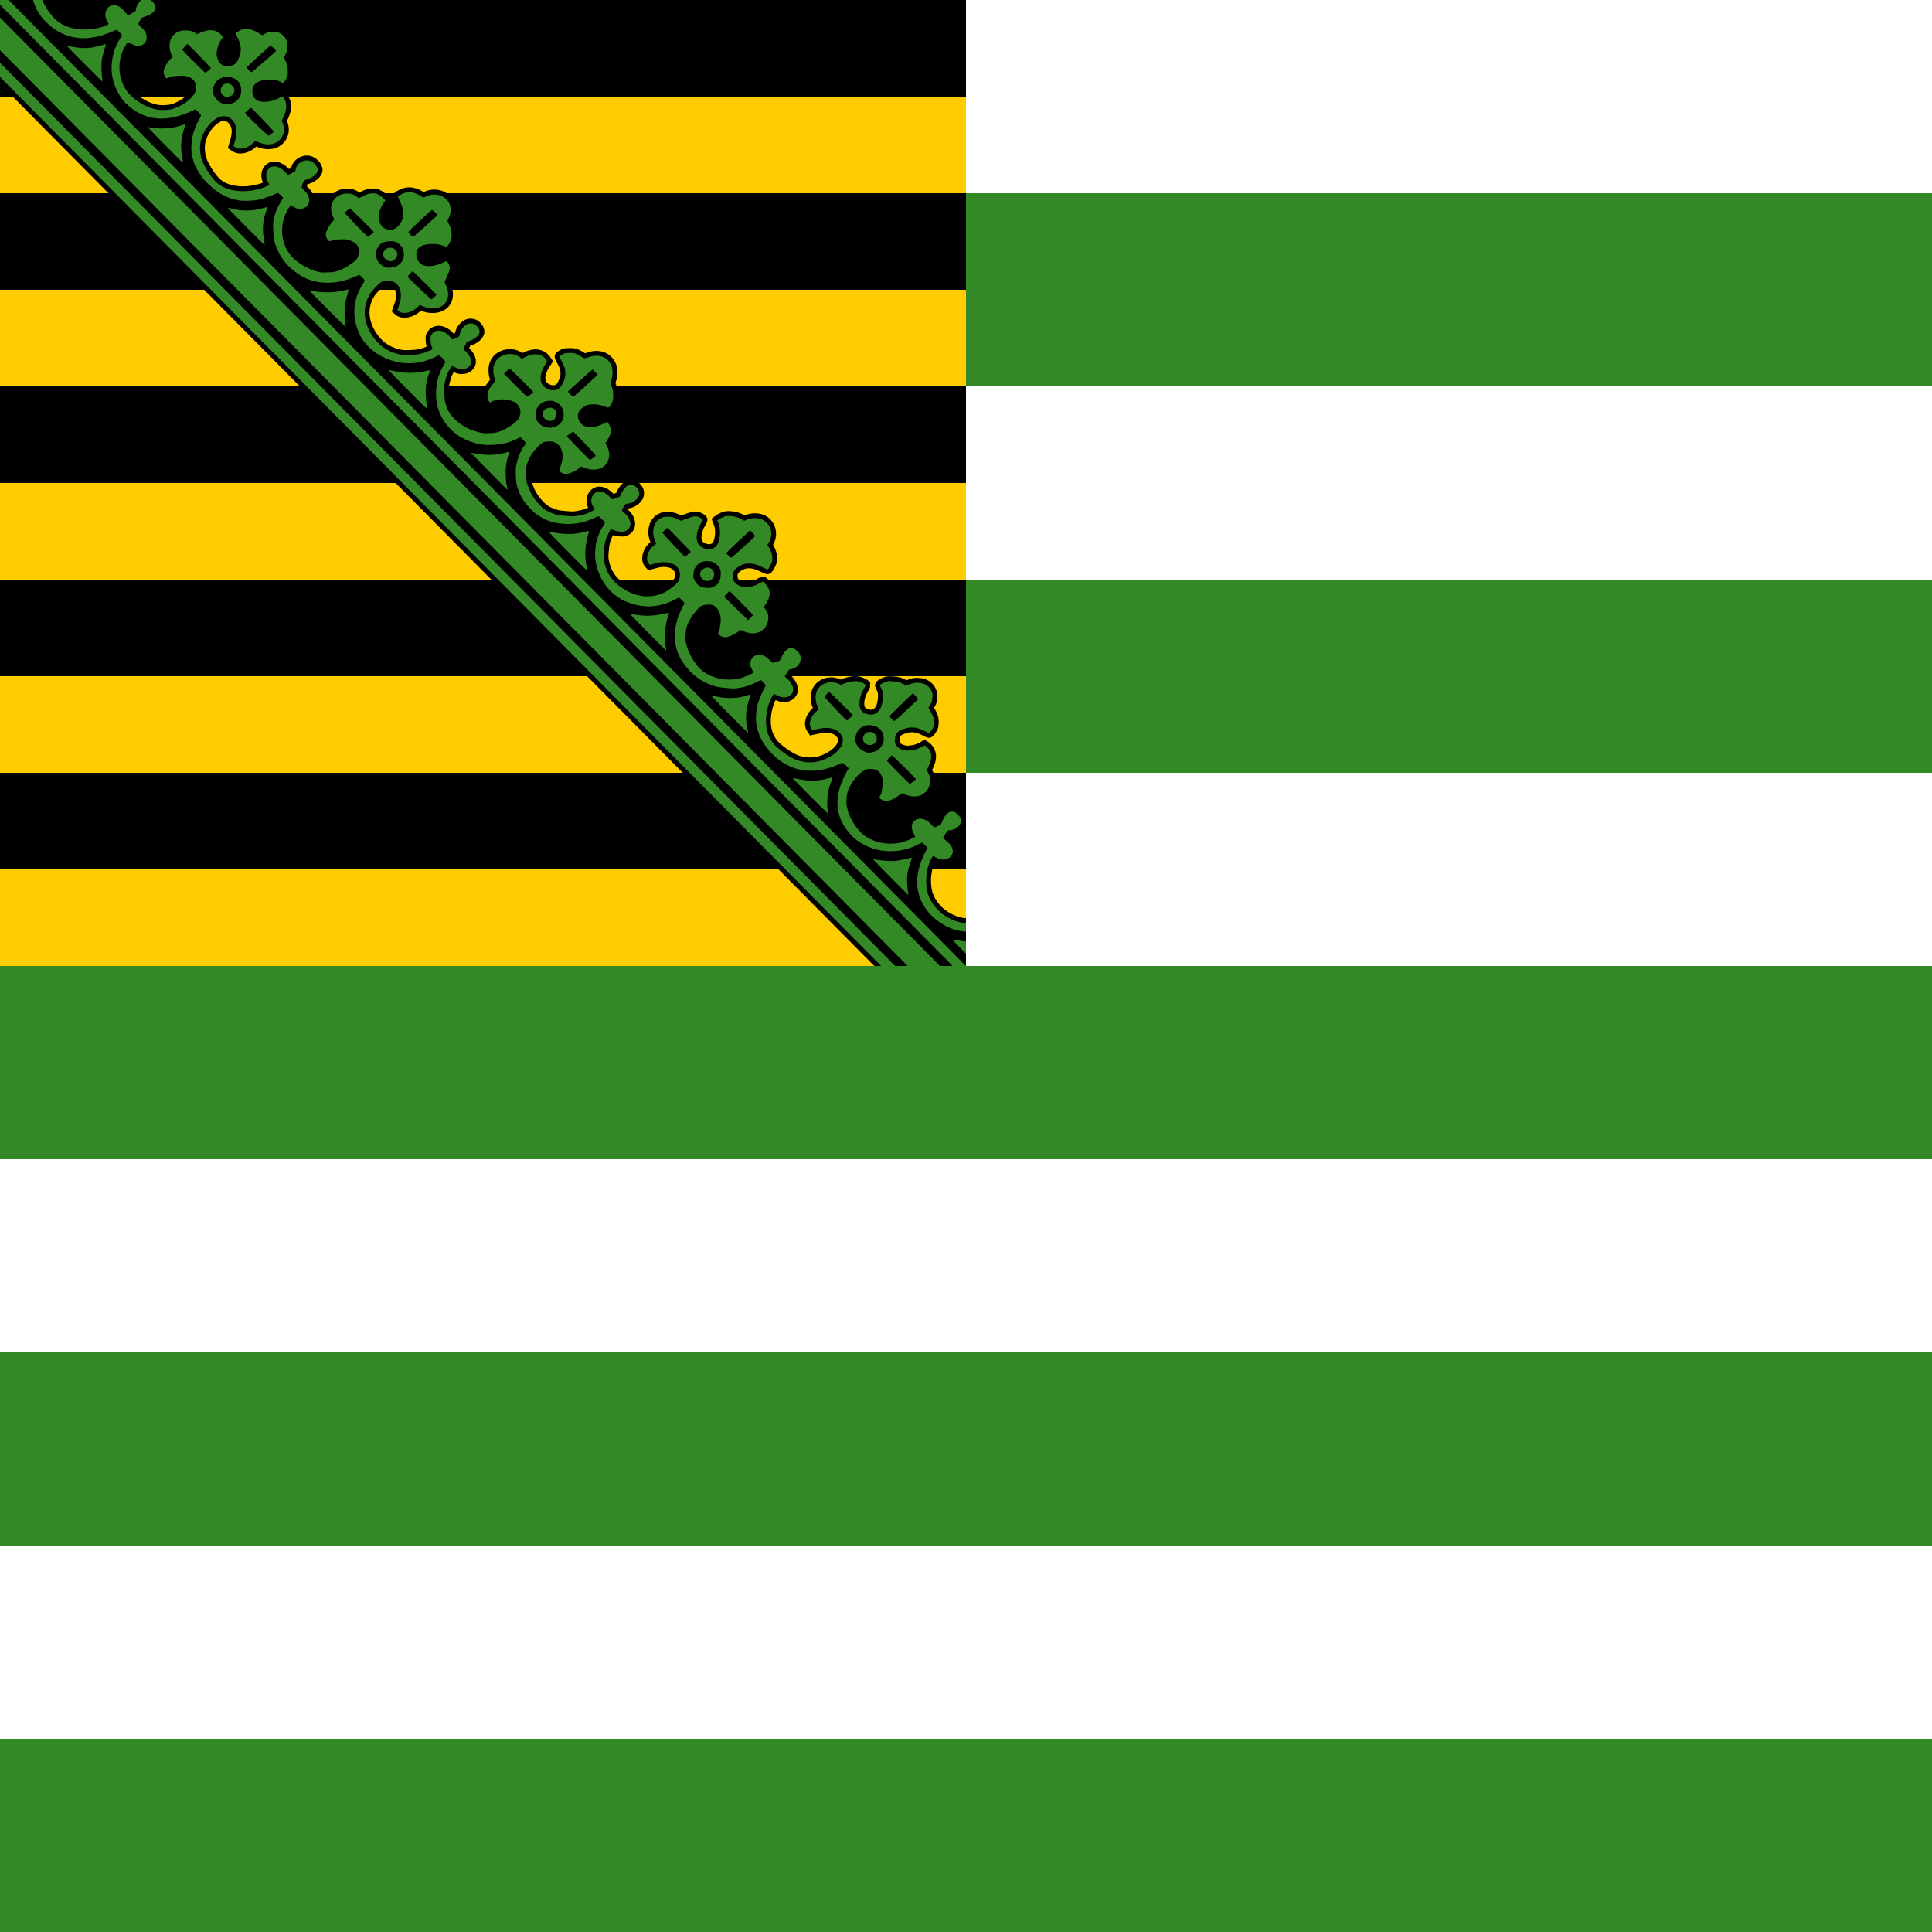 <?xml version="1.0" encoding="UTF-8"?>
<svg xmlns="http://www.w3.org/2000/svg" width="1000" height="1000">
<rect width="1000" height="1000" fill="#328925"/>
<rect width="1000" height="100" fill="#fff"/>
<rect y="200" width="1000" height="100" fill="#fff"/>
<rect y="400" width="1000" height="100" fill="#fff"/>
<rect y="600" width="1000" height="100" fill="#fff"/>
<rect y="800" width="1000" height="100" fill="#fff"/>
<g transform="scale(0.5)">
	<svg width="1000" height="1000">
		<rect width="1000" height="1000" fill="#fc0"/>
		<rect width="1000" height="100" fill="#000"/>
		<rect y="200" width="1000" height="100" fill="#000"/>
		<rect y="400" width="1000" height="100" fill="#000"/>
		<rect y="600" width="1000" height="100" fill="#000"/>
		<rect y="800" width="1000" height="100" fill="#000"/>
		<path d="M 0,0 L 0,79.626 L 914.124,1002.032 L 1002.034,1002.032 L 1002.034,955.509 C 999.273,955.525 997.339,955.417 994.612,954.838 C 981.202,951.993 969.528,943.34 963.182,931.577 C 961.699,929.003 960.715,926.27 960.051,923.413 C 957.257,912.201 959.031,897.655 964.342,888.297 C 965.009,887.119 965.62,886.154 965.734,886.06 C 965.85,885.967 967.127,886.571 968.517,887.402 C 973.117,890.152 977.252,890.591 981.274,888.744 C 985.419,886.841 987.321,882.409 985.797,878.232 C 984.729,875.299 983.171,873.337 979.535,870.403 C 977.672,868.899 976.151,867.474 976.171,867.16 C 976.215,866.459 980.713,859.92 981.39,859.556 C 981.657,859.411 982.316,859.392 983.014,859.444 C 984.835,859.582 988.854,858.136 990.9,856.536 C 993.236,854.713 994.526,852.614 994.728,850.385 C 994.954,847.874 994.523,846.477 992.64,844.234 C 986.704,837.166 979.814,839.35 975.592,849.714 C 974.923,851.357 974.278,852.971 974.084,853.293 C 973.734,853.875 967.97,856.469 967.125,856.424 C 966.883,856.41 965.538,855.121 964.11,853.517 C 960.967,849.987 957.857,848.141 954.136,847.589 C 949.167,846.851 945.1,849.451 943.93,853.964 C 943.355,856.181 944.063,859.399 945.902,863.022 C 946.706,864.607 947.304,865.925 947.293,866.042 C 947.249,866.532 941.494,869.299 937.783,870.627 C 921.92,876.304 902.244,872.662 891.393,861.904 C 883.463,854.041 878.354,844.477 876.548,834.617 C 875.704,830.01 876.326,822.298 877.94,818.065 C 881.547,808.593 889.677,799.26 896.496,796.705 C 898.696,795.879 899.433,795.774 902.527,796.034 C 905.512,796.284 906.531,796.603 908.209,797.6 C 910.718,799.089 912.338,801.558 913.312,805.316 C 913.959,807.817 913.905,808.865 913.428,814.039 C 912.95,819.21 912.726,820.358 911.689,822.427 C 909.901,825.99 909.971,826.167 912.269,827.571 C 917.19,830.584 923.193,829.012 931.521,822.539 L 933.376,821.085 L 936.856,822.427 C 941.509,824.333 947.48,824.947 951.237,823.881 C 954.719,822.891 958.373,820.068 960.399,816.835 C 961.812,814.577 962.048,813.764 962.486,810.349 C 963.067,805.836 962.618,803.172 960.515,799.501 L 959.239,797.264 L 960.863,794.021 C 965.713,784.796 964.867,777.098 958.427,772.437 L 957.035,771.542 L 954.484,772.996 C 950.426,775.268 946.418,776.46 942.074,776.798 C 938.536,777.073 937.932,777.09 934.884,776.239 C 930.851,775.113 928.793,773.534 927.229,770.536 C 926.229,768.619 926.123,768.137 926.418,764.944 C 926.694,761.933 926.898,761.189 928.041,759.464 C 929.598,757.116 930.866,756.251 934.652,754.879 C 942.969,751.865 948.906,752.391 957.731,757.004 C 959.567,757.964 961.275,758.769 961.558,758.793 C 962.262,758.852 964.803,755.608 965.85,753.313 C 966.463,751.97 966.691,750.361 966.777,747.945 C 966.918,744.003 966.017,740.96 962.95,735.755 L 960.979,732.512 L 962.95,729.493 C 964.758,726.615 964.82,726.262 965.154,722.559 C 965.463,719.136 965.42,718.309 964.574,716.073 C 962.51,710.616 957.889,707.357 951.468,706.79 C 947.509,706.444 945.901,706.724 941.263,708.468 L 938.131,709.586 L 934.188,707.685 C 930.288,705.842 929.885,705.777 924.794,705.337 C 919.909,704.914 919.283,704.942 916.908,705.784 C 914.217,706.739 910.934,708.734 910.877,709.363 C 910.859,709.565 911.298,710.62 911.921,711.823 C 913.772,715.394 914.246,718.472 913.776,723.677 C 913.148,730.644 911.158,735.215 907.514,737.88 C 905.143,739.615 903.093,740.05 899.395,739.558 C 891.789,738.545 888.542,733.346 890.001,724.46 C 890.716,720.102 891.905,717.018 894.408,712.829 C 895.495,711.008 896.338,709.278 896.264,709.027 C 896.029,708.242 891.525,706.019 889.189,705.448 C 885.001,704.423 879.028,705.251 873.069,707.797 L 870.401,708.915 L 868.43,708.021 C 861.877,705.103 855.158,705.71 850.105,709.586 C 843.991,714.276 842.574,722.38 846.162,731.282 L 847.322,734.413 L 845.234,736.203 C 838.808,741.597 836.517,749.629 839.899,754.32 L 840.827,755.774 L 845.582,754.767 C 854.706,752.738 860.665,753.093 865.994,756.109 C 868.583,757.575 871.377,760.726 872.141,763.043 C 872.791,765.006 872.392,769.469 871.329,771.542 C 866.929,780.123 854.328,787.675 842.335,788.988 C 837.116,789.561 829.492,788.536 824.475,786.64 C 816.674,783.691 804.716,774.837 800.583,769.641 C 795.683,763.477 792.97,756.371 792.929,746.268 C 792.897,738.343 795.086,728.98 798.612,722.112 C 800.778,717.897 800.697,717.836 803.947,719.651 C 809.101,722.534 814.533,722.645 817.98,719.763 C 820.003,718.072 820.763,716.741 820.995,714.171 C 821.326,710.504 818.247,705.151 813.457,701.199 L 812.297,700.304 L 814.269,697.061 C 816.726,692.891 816.684,692.867 818.56,692.699 C 825.467,692.076 830.641,684.624 828.418,678.496 C 827.023,674.653 822.731,670.969 819.256,670.668 C 815.763,670.365 811.228,674.654 809.05,680.062 C 807.529,683.838 807.173,684.109 803.831,685.095 C 802.146,685.592 800.324,686.013 799.888,685.989 C 799.449,685.965 798.075,684.831 796.756,683.417 C 792.921,679.305 788.949,677.433 784.811,677.825 C 779.348,678.345 775.719,683.349 776.808,689.009 C 776.966,689.828 777.756,691.734 778.548,693.259 L 779.94,696.054 L 778.664,696.949 C 776.487,698.478 770.208,701.092 766.139,702.093 C 749.73,706.135 731.88,701.08 722.3,689.792 C 716.596,683.069 711.806,673.634 710.122,665.859 C 709.385,662.451 709.258,661.51 709.774,655.794 C 710.29,650.078 710.541,649.105 711.862,645.953 C 712.666,644.03 714.217,641.008 715.341,639.243 C 717.521,635.815 722.721,629.622 724.503,628.283 C 727.533,626.008 733.777,625.108 737.724,626.382 C 741.624,627.639 744.834,632.372 745.843,638.124 C 746.457,641.638 745.711,648.674 744.335,652.663 L 743.291,655.794 L 744.451,657.136 C 745.654,658.431 747.765,659.422 749.786,659.596 C 753.084,659.88 759.014,657.465 764.051,653.893 L 766.718,651.992 L 768.806,652.998 C 776.509,656.603 783.416,656.465 788.638,652.663 C 792.738,649.675 794.76,645.907 795.249,640.697 C 795.627,636.668 794.752,633.563 792.465,630.855 C 791.528,629.744 790.823,628.602 790.841,628.395 C 790.86,628.186 791.541,626.945 792.465,625.599 C 796.46,619.782 797.723,614.247 795.944,609.719 C 795.13,607.647 790.698,601.966 789.798,601.89 C 789.551,601.869 788.075,602.591 786.55,603.456 C 780.859,606.679 776.066,607.984 771.126,607.594 C 763.157,606.962 758.38,602.554 758.484,596.075 C 758.545,592.355 759.876,589.955 763.239,587.464 C 770.936,581.761 779.144,581.818 790.957,587.911 C 792.917,588.923 794.557,589.56 794.785,589.365 C 795.634,588.644 798.157,584.247 798.728,582.543 C 800.328,577.774 799.551,572.962 796.408,567.445 L 794.437,563.867 L 795.597,562.077 C 800.118,554.828 799.003,546.116 793.393,540.717 C 792.592,539.946 791.71,539.325 790.726,538.704 C 788.487,537.292 787.717,537.01 784.347,536.579 C 780.042,536.03 777.236,536.385 772.981,538.033 L 770.43,539.04 L 767.878,537.586 C 764.074,535.439 759.859,534.248 755.353,534.119 C 752.116,534.026 751.217,534.214 748.51,535.237 C 746.769,535.895 744.712,536.969 743.987,537.586 L 742.595,538.704 L 743.523,541.053 C 745.046,545.03 745.588,549.304 745.147,554.137 C 744.238,564.092 740.01,568.931 732.969,568.34 C 727.348,567.868 722.654,564.422 721.488,559.841 C 720.307,555.2 722.092,547.401 725.663,541.5 C 726.622,539.915 727.375,538.455 727.403,538.145 C 727.472,537.38 723.794,535.159 721.604,534.678 C 719.107,534.132 716.889,534.672 710.47,537.027 L 704.787,539.04 L 701.656,537.474 C 689.169,531.455 678.025,535.945 676.373,547.651 C 675.79,551.777 676.242,555.028 677.997,559.617 L 679.272,562.748 L 676.721,564.761 C 670.205,569.969 667.772,579.184 671.734,583.549 L 672.778,584.668 L 676.489,583.661 C 681.96,582.051 685.415,581.625 689.478,581.984 C 696.561,582.607 701.352,585.64 703.164,590.707 C 704.317,593.933 703.826,599.045 702.12,601.778 C 700.337,604.634 692.529,610.921 687.855,613.185 C 674.035,619.88 658.53,618.328 644.364,608.936 C 633.574,601.78 627.513,592.787 625.344,580.865 C 624.686,577.248 624.666,576.057 625.228,569.682 C 625.927,561.722 626.863,558.061 629.867,552.124 C 632.277,547.365 632.15,547.446 635.086,548.769 C 636.923,549.597 638.551,549.94 641.58,550.223 C 645.372,550.578 645.818,550.54 647.843,549.552 C 654.578,546.264 653.906,537.567 646.451,531.099 C 645.172,529.99 643.977,528.936 643.784,528.751 C 643.589,528.562 644.208,526.978 645.175,525.172 C 647.009,521.753 647.128,521.662 650.858,521.146 C 654.752,520.609 658.935,517.717 660.948,514.101 C 661.864,512.453 661.959,509.47 661.18,507.614 C 659.753,504.201 655.54,501.302 652.482,501.687 C 649.073,502.117 645.576,505.599 643.088,510.969 L 641.696,513.989 L 638.217,515.443 C 636.282,516.234 634.354,516.915 634.042,516.896 C 633.73,516.878 632.448,515.682 631.142,514.324 C 625.388,508.336 619.111,507.055 615.138,510.969 C 613.455,512.627 612.479,514.68 612.238,517.344 C 611.989,520.109 612.431,522.055 614.094,524.613 C 614.891,525.838 615.621,527.085 615.601,527.297 C 615.545,527.921 610.352,530.495 606.439,531.882 C 604.445,532.588 600.67,533.492 598.089,533.895 C 593.811,534.559 592.684,534.608 585.564,534.007 C 578.899,533.446 577.192,533.144 574.082,532.106 C 565.092,529.104 561.591,526.364 555.874,519.58 C 549.895,512.487 547.997,507.103 545.552,500.121 C 544.331,495.993 544.068,486.822 544.972,482.899 C 546.847,474.778 551.27,467.366 558.193,461.091 C 562.18,457.478 562.806,457.14 567.471,456.953 C 571.024,456.811 571.814,456.936 573.966,457.848 C 582.235,461.353 584.614,471.672 579.997,483.458 C 578.654,486.887 578.711,487.45 579.997,488.491 C 584.252,491.933 590.96,490.859 598.437,485.359 L 601.684,482.899 L 603.772,483.794 C 610.074,486.556 617.509,486.837 622.328,484.465 C 630.672,480.357 633.076,469.97 627.779,460.868 L 626.619,458.966 L 628.707,455.5 C 633.078,448.321 633.464,445.227 630.678,439.955 C 629.751,438.2 628.875,436.817 628.707,436.823 C 628.539,436.83 626.803,437.546 624.88,438.501 C 620.306,440.766 616.749,441.787 612.238,441.968 C 607.289,442.166 604.416,441.3 601.8,438.724 C 598.389,435.369 597.304,430.603 599.017,426.646 C 600.106,424.129 602.554,421.952 606.323,420.048 C 608.748,418.824 609.385,418.741 613.05,418.594 C 617.793,418.405 622.564,419.243 626.503,420.943 C 627.937,421.563 629.248,421.96 629.519,421.949 C 630.314,421.918 632.074,419.829 633.114,417.588 C 634.604,414.375 634.932,412.086 634.738,407.635 C 634.584,404.144 634.343,403.051 633.114,400.03 L 631.722,396.451 L 632.65,394.103 C 633.986,390.514 634.346,387.036 633.926,382.919 C 633.614,379.887 633.28,378.792 632.07,376.657 C 631.226,375.166 630.19,373.85 629.055,372.742 C 624.137,367.942 616.805,366.887 608.759,369.947 C 605.061,371.35 605.244,371.315 600.641,368.493 C 596.204,365.773 593.807,365.179 588.811,365.361 C 584.782,365.51 584.404,365.527 581.968,366.927 C 580.556,367.739 579.3,368.72 579.185,369.052 C 579.069,369.381 579.799,371.108 580.809,372.854 C 583.798,378.029 585.046,381.435 585.216,385.38 C 585.39,389.43 584.775,392.101 582.664,396.451 C 579.995,401.958 577.669,403.673 572.806,403.832 C 567.63,404.002 562.179,400.651 560.397,396.228 C 558.354,391.165 560.007,383.774 564.688,376.88 L 566.544,374.084 L 565.384,372.407 C 561.976,367.309 555.798,365.496 549.031,367.486 C 547.267,368.006 544.573,369.104 543,369.947 L 540.101,371.512 L 538.013,369.723 C 534.116,366.603 527.956,365.629 522.705,367.151 C 517.611,368.625 513.945,371.71 511.919,376.321 C 510.311,379.982 510.284,385.595 511.803,390.748 C 512.944,394.618 513.024,393.955 509.483,398.352 C 506.328,402.269 504.719,405.958 504.612,409.424 C 504.517,412.424 505.101,414.502 506.468,415.799 L 507.396,416.693 L 509.367,415.575 C 516.384,411.847 529.353,413.018 534.766,417.812 C 536.521,419.365 538.061,421.854 538.593,424.298 C 539.161,426.9 538.33,431.16 536.854,433.468 C 534.159,437.681 524.096,444.351 516.558,446.888 C 513.221,448.011 512.073,448.123 506.584,448.342 C 501.118,448.561 499.96,448.509 496.61,447.671 C 489.366,445.863 481.248,443.09 473.531,436.376 C 467.095,430.777 464.055,427.055 461.353,418.259 C 460.419,415.216 460.24,413.521 459.962,407.075 C 459.662,400.19 459.775,399.2 460.657,395.109 C 461.192,392.642 462.271,388.946 463.093,387.057 C 464.707,383.351 467.662,378.472 468.312,378.446 C 468.533,378.437 469.746,379.188 470.979,380.012 C 473.553,381.73 475.641,382.363 478.518,382.248 C 481.288,382.138 483.335,381.334 485.128,379.788 C 489.363,376.138 488.288,369.946 482.345,364.131 C 480.997,362.812 479.914,361.525 479.909,361.224 C 479.905,360.922 480.625,359.137 481.533,357.309 L 483.157,353.954 L 486.404,352.836 C 492.081,350.683 495.778,347.377 496.378,344.113 C 496.916,341.185 494.166,337.031 490.695,335.502 C 488.808,334.668 485.717,334.582 483.969,335.39 C 480.13,337.165 476.931,341.169 476.198,344.896 C 475.495,348.466 475.417,348.429 471.791,350.04 C 469.876,350.89 468.266,351.467 468.08,351.27 C 467.897,351.075 466.852,349.869 465.76,348.586 C 459.399,341.112 450.336,340.123 446.624,346.462 C 445.508,348.367 445.5,348.72 445.696,352.389 C 445.852,355.32 446.197,356.956 446.972,358.763 C 448.209,361.651 448.301,361.467 443.261,363.572 C 436.974,366.196 433.098,367.061 424.821,367.374 C 418.191,367.627 416.94,367.501 413.223,366.703 C 400.971,364.073 391.965,357.739 385.041,347.021 C 375.953,332.948 375.043,317.98 382.605,304.971 C 385.163,300.571 391.976,293.362 395.015,291.775 C 397.924,290.255 403.207,290.07 406.496,291.327 C 411.664,293.302 414.638,298.008 414.963,304.859 C 415.15,308.79 414.559,312.076 412.643,317.273 L 411.367,320.852 L 412.527,321.858 C 416.87,325.873 426.552,323.873 432.243,317.832 L 434.447,315.595 L 437.578,316.937 C 442.253,318.836 445.687,319.324 449.988,318.95 C 462.189,317.89 467.254,307.431 461.585,295.13 L 460.193,291.998 L 462.513,286.742 C 465.243,280.666 465.865,278.436 465.412,276.006 C 465.013,273.874 462.961,270.271 462.165,270.303 C 461.843,270.315 460.255,271.017 458.57,271.868 C 452.295,275.04 444.188,276.348 439.434,275 C 434.74,273.668 431.201,268.917 430.967,263.481 C 430.675,256.672 436.038,252.944 446.392,252.521 C 451.419,252.315 455.794,252.998 459.846,254.646 L 462.165,255.652 L 463.441,254.422 C 464.112,253.752 465.231,251.82 465.992,250.172 C 467.175,247.612 467.45,246.696 467.5,243.574 C 467.571,239.227 466.536,235.034 464.485,231.273 L 463.093,228.812 L 464.253,226.464 C 466.152,222.44 466.714,219.676 466.34,215.504 C 466.047,212.238 465.846,211.462 464.485,209.241 C 459.695,201.426 449.179,198.936 440.362,203.538 L 438.39,204.544 L 434.911,202.419 C 429.338,199.142 424.267,198.187 419.254,199.512 C 417.463,199.984 412.848,202.305 412.063,203.09 C 411.851,203.301 412.379,204.848 413.339,206.781 C 419.115,218.437 418.9,226.353 412.643,233.509 C 409.91,236.636 407.221,237.869 403.365,237.759 C 396.648,237.565 392.408,232.714 392.115,225.01 C 391.935,220.234 393.39,215.696 396.986,210.36 C 397.951,208.93 398.852,207.579 398.842,207.34 C 398.805,206.469 393.181,201.956 391.072,201.077 C 386.461,199.159 380.694,200.065 374.487,203.65 C 373.05,204.479 371.689,205.095 371.472,205.103 C 371.256,205.112 370.145,204.379 369.036,203.426 C 366.334,201.1 363.021,200.113 358.83,200.295 C 353.411,200.529 349.47,202.296 346.189,206.11 C 342.013,210.967 341.644,217.65 345.029,225.234 L 345.957,227.247 L 343.869,229.819 C 339.94,234.509 337.115,240.049 337.259,243.239 C 337.348,245.194 338.292,247.278 339.578,248.495 L 340.854,249.613 L 344.217,248.83 C 348.412,247.686 355.798,247.297 359.41,248.048 C 365.324,249.281 369.998,252.622 371.124,256.435 C 372.265,260.296 371.066,266.257 368.572,269.072 C 367.105,270.729 360.392,275.404 356.743,277.348 C 354.863,278.35 351.696,279.68 349.668,280.368 C 346.343,281.497 345.292,281.696 339.346,281.933 C 333.401,282.171 332.406,282.127 328.908,281.262 C 320.93,279.287 311.491,274.2 304.785,268.401 C 293.525,258.66 289.068,241.192 294,225.569 C 295.222,221.694 298.232,215.742 299.914,213.715 L 300.842,212.484 L 303.626,214.05 C 305.169,214.882 307.191,215.65 308.033,215.839 C 313.846,217.145 319.192,213.921 319.978,208.682 C 320.573,204.714 318.845,200.82 314.759,196.94 C 313.354,195.605 312.213,194.231 312.208,193.808 C 312.203,193.386 312.66,191.606 313.252,190.006 C 314.424,186.831 314.838,186.602 318.818,185.309 C 324.52,183.456 329.064,179.181 328.908,175.803 C 328.754,172.442 325.172,168.151 321.254,166.633 C 315.006,164.213 307.137,168.842 306.177,175.467 C 305.918,177.266 305.853,177.316 301.422,179.493 L 297.943,181.171 L 297.015,180.053 C 293.137,175.259 287.84,172.072 284.026,172.224 C 281.354,172.331 279.955,172.924 278.111,174.796 C 274.969,177.986 274.662,183.233 277.415,188.328 C 279.148,191.541 279.213,191.466 274.748,193.361 C 267.472,196.446 257.673,198.225 249.465,197.834 C 238.999,197.337 231.274,194.783 225.11,189.782 C 219.914,185.566 211.69,173.162 208.989,165.514 C 207.252,160.595 206.536,153.181 207.365,148.18 C 209.27,136.687 217.76,124.965 226.849,121.116 C 229.045,120.186 233.544,119.953 235.548,120.669 C 237.913,121.509 241.221,124.371 242.622,126.932 C 245.505,132.201 245.602,137.917 243.086,146.614 L 241.694,151.199 L 243.202,152.206 C 247.908,155.677 256.343,153.678 262.222,147.733 L 264.078,145.831 L 267.325,147.173 C 276.384,151.033 284.92,149.943 290.056,144.266 C 294.301,139.574 295.102,133.264 292.376,126.82 L 291.68,124.807 L 292.84,122.346 C 295.747,116.721 296.96,110.883 296.087,106.801 C 295.602,104.525 293.411,100.241 292.608,99.98 C 292.351,99.897 290.601,100.581 288.665,101.545 C 284.212,103.767 281.034,104.744 276.487,105.236 C 267.216,106.238 261.999,102.88 261.294,95.506 C 260.952,91.922 261.477,89.994 263.382,87.79 C 266.309,84.4 271.097,82.599 278.343,82.31 C 283.757,82.093 286.905,82.824 290.52,84.77 C 291.738,85.424 292.861,85.897 293.072,85.888 C 293.726,85.862 295.903,82.622 297.015,80.073 C 297.995,77.823 298.043,77.305 297.827,72.58 C 297.602,67.656 297.471,67.362 295.739,63.522 L 294,59.496 L 295.391,56.476 C 297.409,52.087 297.774,50.688 297.595,46.858 C 297.3,40.648 294.108,36.009 288.549,33.774 C 286.27,32.858 285.499,32.737 281.938,32.879 C 278.087,33.033 277.579,33.169 274.516,34.78 L 271.384,36.458 L 268.137,34.445 C 262.884,31.254 259.586,30.239 255.495,30.195 C 252.989,30.168 251.464,30.224 250.045,30.754 C 247.62,31.658 244.101,34.1 244.13,34.78 C 244.142,35.054 244.842,36.771 245.754,38.583 C 250.132,47.293 250.413,52.963 246.913,60.838 C 245.321,64.422 244.43,65.596 241.926,66.989 C 240.087,68.012 239.259,68.201 236.127,68.331 C 232.806,68.47 232.269,68.374 230.329,67.324 C 227.294,65.682 225.862,63.543 224.878,59.607 C 224.134,56.633 224.085,56.07 224.53,52.674 C 225.078,48.505 226.515,44.737 229.053,40.931 L 230.793,38.471 L 229.749,37.129 C 225.213,30.714 217.374,29.52 207.597,33.774 L 204.118,35.34 L 201.915,33.998 C 198.207,31.805 195.482,31.182 190.781,31.537 C 187.222,31.805 186.225,31.956 183.822,33.215 C 180.381,35.019 177.467,38.404 176.284,41.714 C 175.008,45.284 175.332,51.013 177.096,55.581 L 178.371,59.048 L 176.748,60.838 C 169.664,68.566 167.819,74.189 170.717,79.067 C 172.067,81.343 172.279,81.41 176.052,79.849 C 178.242,78.944 179.371,78.734 184.75,78.507 C 190.132,78.283 191.234,78.442 193.796,79.178 C 197.645,80.287 200.021,81.951 201.451,84.435 C 202.407,86.097 202.718,87.027 202.842,89.914 C 202.971,92.906 202.87,93.648 201.915,95.73 C 198.958,102.183 188.928,109.571 178.951,112.617 C 174.493,113.979 166.52,114.31 161.787,113.288 C 151.653,111.1 141.971,105.626 134.184,97.631 C 123.531,86.69 120.509,67.585 127.11,52.562 C 128.654,49.048 131.819,43.636 132.329,43.615 C 132.45,43.61 133.855,44.222 135.46,45.069 C 139.13,47.005 142.415,47.871 144.738,47.418 C 149.466,46.496 152.353,42.62 151.813,37.8 C 151.41,34.191 149.644,31.147 146.13,27.958 C 144.532,26.51 143.234,25.173 143.231,24.939 C 143.222,24.123 146.091,18.763 146.71,18.453 C 147.052,18.28 148.805,17.568 150.537,16.999 C 161.465,13.402 164.085,7.045 157.032,1.007 C 156.565,0.607 156.169,0.286 155.756,0 L 146.71,0 C 145.874,0.524 145.056,1.164 144.274,2.013 C 142.524,3.912 140.734,7.745 140.795,9.506 C 140.817,10.18 140.725,10.821 140.563,11.072 C 140.155,11.707 133.289,15.647 132.561,15.657 C 132.235,15.662 130.788,14.165 129.313,12.302 C 126.439,8.666 124.417,7.089 121.427,5.927 C 117.169,4.27 112.569,5.936 110.409,9.841 C 108.313,13.632 108.581,17.699 111.221,22.255 C 112.019,23.631 112.599,24.831 112.497,24.939 C 112.395,25.044 111.312,25.58 110.061,26.169 C 100.125,30.86 85.017,31.941 73.529,28.741 C 63.947,26.075 58.379,22.31 51.957,13.867 C 47.884,8.515 45.596,4.561 43.723,0 z" fill="#000" stroke="#000" stroke-width="10"/>
		<path d="M 0,0 L 0,4.921 L 988.288,1002.09 L 1001.974,1002.09 L 8.931,0 L 0,0 z M 22.153,0 L 23.081,0.895 C 23.189,0.891 23.217,0.583 23.197,0 L 22.153,0 z M 34.215,0 C 34.348,0.448 34.508,0.803 34.679,1.342 C 37.958,11.717 42.952,19.184 51.96,26.73 C 64.774,37.463 80.004,41.501 96.614,38.697 C 103.365,37.556 108.817,35.775 118.998,31.539 L 120.97,30.756 L 123.637,33.328 C 125.072,34.734 126.29,36.076 126.305,36.348 C 126.32,36.62 125.205,38.514 123.985,40.486 C 118.263,49.747 115.53,59.642 115.519,70.683 C 115.511,79.402 117.798,87.866 122.594,96.518 C 125.784,102.272 128.664,105.849 133.496,109.939 C 151.365,125.071 172.397,126.79 197.866,115.196 L 202.506,113.071 L 205.057,115.643 C 206.488,117.041 207.802,118.522 207.957,118.998 C 208.137,119.554 207.842,120.519 207.145,121.682 C 206.549,122.68 205.048,125.49 203.897,127.945 C 192.693,151.898 197.735,174.873 218.047,192.813 C 227.607,201.256 236.331,205.609 247.507,207.464 C 252.15,208.234 261.847,207.943 267.108,206.793 C 273.097,205.483 281.428,202.571 287.521,199.635 C 287.826,199.49 292.176,203.398 292.856,204.444 C 293.116,204.848 292.582,206.053 291.232,208.135 C 287.195,214.368 285,219.459 283.462,226.589 C 282.587,230.636 282.588,231.716 282.882,238.779 C 283.242,247.474 283.82,250.382 286.709,257.457 C 289.879,265.218 294.695,271.967 301.323,277.923 C 312.528,287.996 324.645,292.733 339.017,292.686 C 348.74,292.657 357.395,290.771 367.201,286.535 L 372.072,284.522 L 374.856,287.206 C 376.386,288.696 377.625,290.09 377.639,290.338 C 377.652,290.583 376.661,292.325 375.436,294.252 C 366.119,308.917 364.334,324.702 370.101,340.889 C 371.885,345.897 373.949,349.729 376.712,353.416 C 385.409,365.023 398.69,372.707 414.638,375.448 C 420.46,376.447 430.717,376.121 436.211,374.777 C 441.013,373.602 446.608,371.541 450.708,369.409 C 452.564,368.444 454.272,367.63 454.536,367.619 C 454.946,367.603 460.173,372.924 461.031,374.218 C 461.193,374.463 460.185,376.522 458.827,378.915 C 453.648,388.047 451.337,397.045 451.404,407.435 C 451.455,415.046 452.305,420.228 454.768,426.447 C 461.913,444.471 477.986,456.829 498.377,460.111 C 501.716,460.652 504.243,460.742 509.28,460.559 C 518.866,460.208 526.097,458.549 534.796,454.519 C 536.872,453.559 538.615,452.735 538.739,452.73 C 539.046,452.716 544.523,458.415 544.538,458.769 C 544.545,458.923 543.902,459.926 543.147,460.894 C 538.84,466.413 535.237,475.523 534.1,483.598 C 533.476,488.039 534.042,498.181 535.144,502.611 C 537.245,511.06 541.376,518.284 546.974,524.42 C 551.92,530.451 558.239,534.788 565.299,538.176 C 571.63,540.831 576.901,541.92 584.784,542.314 C 595.545,542.85 605.013,540.961 614.708,536.386 C 617.249,535.187 619.564,534.318 619.811,534.485 C 621.113,535.37 626.342,540.689 626.306,541.084 C 626.283,541.338 625.302,542.919 624.218,544.663 C 621.823,548.516 619.391,553.846 617.955,558.419 C 616.314,563.65 615.561,573.567 616.332,579.221 C 618.448,594.708 625.926,607.783 637.556,616.688 C 641.251,619.516 645.092,621.676 650.199,623.622 C 666.706,629.911 683.065,628.912 698.679,620.602 C 700.732,619.51 702.601,618.566 702.855,618.589 C 703.111,618.614 704.512,619.844 705.986,621.385 L 708.654,624.181 L 706.334,628.878 C 701.501,638.133 699.151,646.356 698.679,655.72 C 697.979,669.562 702.323,681.377 712.249,692.628 C 718.119,699.282 724.882,704.32 732.778,707.726 C 739.976,710.83 742.924,711.458 751.915,712.2 C 759.219,712.803 760.441,712.858 764.673,712.2 C 772.129,711.041 777.518,709.208 784.159,705.601 C 786.376,704.395 787.58,703.99 787.986,704.259 C 789.039,704.962 792.906,709.34 792.741,709.627 C 789.424,715.363 786.019,723.154 784.39,728.864 C 782.96,733.879 782.179,743.257 782.767,747.765 C 784.182,758.615 787.908,767.475 796.221,777.067 C 813.885,797.448 837.936,802.991 863.259,793.284 C 865.855,792.287 868.809,791.017 869.87,790.488 C 871.107,789.869 872.086,789.73 872.653,789.929 C 873.14,790.1 874.634,791.283 876.017,792.725 L 878.568,795.409 L 876.133,799.771 C 862.966,823.779 863.934,844.054 878.8,861.954 C 882.818,866.794 886.323,869.804 892.138,873.138 C 900.885,878.15 909.549,880.691 918.582,881.079 C 930.021,881.569 940.392,879.349 950.246,874.256 C 952.344,873.171 954.256,872.216 954.537,872.243 C 954.818,872.27 956.161,873.482 957.553,874.927 L 960.22,877.612 L 959.176,879.513 C 954.326,889.128 952.314,894.31 950.826,900.762 C 947.167,916.635 950.61,931.55 961.148,944.38 C 966.148,950.291 972.44,954.864 979.241,958.696 C 986.42,962.424 993.825,964.269 1002.09,964.511 L 1002.09,955.564 C 999.328,955.58 997.394,955.472 994.667,954.893 C 981.257,952.047 969.582,943.394 963.236,931.63 C 961.753,929.056 960.768,926.324 960.104,923.466 C 957.31,912.254 959.084,897.707 964.396,888.348 C 965.062,887.17 965.674,886.205 965.787,886.111 C 965.904,886.018 967.181,886.622 968.571,887.453 C 973.171,890.203 977.306,890.643 981.329,888.796 C 985.473,886.893 987.376,882.46 985.852,878.283 C 984.784,875.35 983.225,873.388 979.589,870.454 C 977.726,868.949 976.206,867.524 976.226,867.21 C 976.269,866.509 980.768,859.97 981.445,859.605 C 981.712,859.46 982.371,859.441 983.069,859.493 C 984.89,859.632 988.909,858.185 990.956,856.586 C 993.291,854.762 994.582,852.663 994.783,850.434 C 995.01,847.922 994.462,846.526 992.579,844.283 C 986.643,837.214 979.868,839.399 975.646,849.763 C 974.977,851.406 974.332,853.021 974.138,853.342 C 973.789,853.924 968.024,856.519 967.179,856.474 C 966.937,856.46 965.592,855.171 964.164,853.566 C 961.02,850.036 957.91,848.19 954.189,847.638 C 949.22,846.9 945.152,849.5 943.983,854.013 C 943.407,856.23 944.116,859.449 945.954,863.072 C 946.759,864.657 947.357,865.975 947.346,866.092 C 947.302,866.582 941.546,869.349 937.836,870.677 C 921.971,876.355 902.294,872.713 891.442,861.954 C 883.513,854.09 878.403,844.526 876.597,834.665 C 875.753,830.058 876.375,822.345 877.988,818.112 C 881.596,808.639 889.726,799.306 896.546,796.751 C 898.746,795.925 899.483,795.82 902.577,796.08 C 905.562,796.33 906.581,796.649 908.26,797.646 C 910.768,799.135 912.389,801.604 913.363,805.363 C 914.01,807.864 913.956,808.912 913.479,814.086 C 913.001,819.257 912.777,820.405 911.739,822.474 C 909.951,826.037 910.022,826.215 912.319,827.619 C 917.241,830.632 923.245,829.06 931.572,822.586 L 933.428,821.132 L 936.908,822.474 C 941.561,824.38 947.533,824.995 951.289,823.928 C 954.773,822.938 958.427,820.227 960.452,816.994 C 961.865,814.736 962.101,813.811 962.54,810.395 C 963.121,805.883 962.671,803.218 960.568,799.547 L 959.292,797.31 L 960.916,794.067 C 965.766,784.841 964.921,777.254 958.48,772.593 L 957.089,771.587 L 954.537,773.041 C 950.479,775.313 946.471,776.505 942.127,776.843 C 938.588,777.117 937.984,777.135 934.936,776.284 C 930.903,775.157 928.844,773.579 927.281,770.58 C 926.281,768.664 926.174,768.181 926.469,764.988 C 926.746,761.977 926.949,761.233 928.093,759.508 C 929.65,757.159 930.918,756.294 934.704,754.923 C 943.021,751.909 948.843,752.434 957.669,757.048 C 959.504,758.008 961.329,758.813 961.612,758.837 C 962.316,758.896 964.857,755.652 965.903,753.357 C 966.517,752.013 966.745,750.404 966.831,747.988 C 966.972,744.046 966.071,741.003 963.004,735.798 L 961.032,732.555 L 963.004,729.535 C 964.812,726.657 964.873,726.304 965.207,722.601 C 965.516,719.177 965.473,718.351 964.627,716.114 C 962.564,710.657 957.942,707.397 951.521,706.831 C 947.562,706.484 945.954,706.765 941.315,708.509 L 938.183,709.627 L 934.24,707.726 C 930.34,705.883 929.936,705.817 924.845,705.377 C 919.96,704.954 919.334,704.983 916.959,705.825 C 914.268,706.78 910.868,708.774 910.812,709.404 C 910.793,709.606 911.349,710.662 911.971,711.864 C 913.823,715.435 914.297,718.513 913.827,723.719 C 913.198,730.686 911.208,735.257 907.564,737.923 C 905.193,739.658 903.143,740.093 899.445,739.6 C 891.838,738.587 888.591,733.388 890.051,724.502 C 890.766,720.144 891.838,717.059 894.342,712.871 C 895.429,711.049 896.272,709.319 896.198,709.068 C 895.963,708.283 891.575,706.06 889.239,705.489 C 885.05,704.463 878.961,705.404 873.001,707.95 L 870.45,708.956 L 868.478,708.061 C 861.925,705.143 855.206,705.751 850.153,709.627 C 844.038,714.317 842.621,722.422 846.209,731.324 L 847.369,734.456 L 845.281,736.357 C 838.855,741.751 836.564,749.673 839.946,754.363 L 840.874,755.817 L 845.629,754.811 C 854.754,752.782 860.713,753.136 866.042,756.153 C 868.631,757.619 871.426,760.882 872.189,763.199 C 872.84,765.162 872.441,769.514 871.377,771.587 C 866.977,780.168 854.375,787.72 842.382,789.034 C 837.163,789.606 829.538,788.582 824.52,786.685 C 816.719,783.736 804.761,774.882 800.628,769.686 C 795.727,763.521 793.014,756.415 792.973,746.311 C 792.941,738.386 795.13,729.022 798.656,722.153 C 800.822,717.938 800.742,717.877 803.992,719.693 C 809.146,722.576 814.578,722.687 818.025,719.805 C 820.049,718.113 820.809,716.782 821.041,714.213 C 821.372,710.545 818.293,705.192 813.502,701.239 L 812.342,700.344 L 814.314,697.101 C 816.771,692.931 816.73,692.907 818.605,692.739 C 825.512,692.115 830.687,684.664 828.464,678.536 C 827.069,674.692 822.776,671.008 819.301,670.707 C 815.808,670.404 811.273,674.693 809.095,680.101 C 807.574,683.877 807.218,684.148 803.876,685.134 C 802.191,685.632 800.369,686.053 799.932,686.029 C 799.494,686.005 798.12,684.871 796.801,683.457 C 792.965,679.344 788.993,677.472 784.854,677.865 C 779.391,678.384 775.762,683.389 776.852,689.049 C 777.01,689.868 777.8,691.774 778.591,693.299 L 779.983,696.095 L 778.707,696.989 C 776.53,698.518 770.251,701.132 766.181,702.134 C 749.772,706.176 731.921,701.121 722.34,689.831 C 716.636,683.109 711.846,673.673 710.162,665.898 C 709.425,662.489 709.298,661.549 709.814,655.832 C 710.33,650.115 710.581,649.142 711.901,645.99 C 712.706,644.067 714.257,641.045 715.381,639.28 C 717.561,635.852 722.645,629.658 724.427,628.319 C 727.457,626.044 733.818,625.144 737.765,626.418 C 741.665,627.675 744.875,632.408 745.884,638.161 C 746.498,641.675 745.753,648.712 744.376,652.7 L 743.333,655.832 L 744.492,657.174 C 745.695,658.469 747.806,659.46 749.828,659.635 C 753.126,659.918 759.056,657.503 764.094,653.931 L 766.761,652.029 L 768.849,653.036 C 776.552,656.641 783.46,656.503 788.682,652.7 C 792.782,649.712 794.804,645.944 795.293,640.734 C 795.671,636.704 794.796,633.6 792.509,630.892 C 791.572,629.78 790.867,628.639 790.886,628.431 C 790.904,628.222 791.585,626.981 792.509,625.635 C 796.505,619.818 797.767,614.283 795.989,609.754 C 795.175,607.682 790.743,602.112 789.842,602.037 C 789.595,602.016 788.119,602.738 786.594,603.603 C 780.902,606.825 776.109,608.019 771.168,607.629 C 763.2,606.997 758.422,602.701 758.526,596.221 C 758.587,592.502 759.918,589.989 763.282,587.498 C 770.979,581.795 779.188,581.852 791.001,587.945 C 792.961,588.957 794.601,589.594 794.829,589.399 C 795.678,588.678 798.201,584.281 798.772,582.577 C 800.372,577.807 799.595,572.995 796.453,567.478 L 794.481,563.899 L 795.641,562.11 C 800.162,554.86 799.048,546.148 793.437,540.748 C 792.636,539.977 791.754,539.356 790.77,538.735 C 788.531,537.323 787.76,537.041 784.39,536.61 C 780.085,536.061 777.279,536.416 773.024,538.064 L 770.473,539.071 L 767.921,537.617 C 764.117,535.47 759.902,534.278 755.395,534.15 C 752.158,534.057 751.259,534.245 748.552,535.268 C 746.811,535.926 744.753,537 744.029,537.617 L 742.637,538.735 L 743.565,541.084 C 745.088,545.062 745.63,549.336 745.188,554.169 C 744.28,564.124 740.051,569.076 733.01,568.485 C 727.388,568.013 722.694,564.455 721.528,559.873 C 720.347,555.232 722.132,547.432 725.703,541.531 C 726.662,539.946 727.415,538.486 727.443,538.176 C 727.512,537.411 723.835,535.19 721.644,534.709 C 719.147,534.163 716.929,534.703 710.51,537.058 L 704.826,539.071 L 701.695,537.505 C 689.207,531.485 678.063,535.976 676.411,547.682 C 675.828,551.809 676.28,555.06 678.034,559.649 L 679.31,562.781 L 676.759,564.794 C 670.242,570.002 667.809,579.217 671.771,583.583 L 672.815,584.813 L 676.527,583.695 C 681.998,582.085 685.337,581.659 689.401,582.017 C 696.484,582.641 701.391,585.674 703.203,590.741 C 704.356,593.967 703.865,599.08 702.159,601.813 C 700.376,604.669 692.567,610.957 687.893,613.221 C 674.072,619.916 658.567,618.364 644.399,608.971 C 633.609,601.815 627.548,592.821 625.378,580.899 C 624.72,577.282 624.7,576.091 625.262,569.715 C 625.962,561.755 626.898,558.093 629.902,552.156 C 632.312,547.396 632.185,547.478 635.121,548.801 C 636.958,549.629 638.586,549.971 641.616,550.255 C 645.408,550.61 645.854,550.572 647.879,549.584 C 654.614,546.295 653.942,537.598 646.487,531.13 C 645.207,530.02 644.013,528.967 643.82,528.781 C 643.625,528.593 644.244,527.009 645.211,525.202 C 647.045,521.783 647.164,521.692 650.894,521.176 C 654.789,520.639 658.972,517.747 660.985,514.13 C 661.901,512.482 661.995,509.5 661.217,507.644 C 659.79,504.23 655.576,501.331 652.518,501.716 C 649.109,502.146 645.612,505.628 643.124,510.999 L 641.732,514.018 L 638.136,515.472 C 636.201,516.264 634.389,516.944 634.077,516.926 C 633.765,516.908 632.483,515.712 631.177,514.354 C 625.423,508.365 619.146,507.085 615.172,510.999 C 613.489,512.656 612.397,514.71 612.156,517.374 C 611.907,520.139 612.465,522.085 614.128,524.643 C 614.925,525.869 615.655,527.115 615.636,527.327 C 615.579,527.952 610.386,530.526 606.473,531.913 C 604.479,532.619 600.703,533.523 598.122,533.926 C 593.844,534.59 592.717,534.639 585.596,534.038 C 578.931,533.477 577.224,533.175 574.114,532.137 C 565.123,529.134 561.622,526.395 555.905,519.61 C 549.926,512.516 548.027,507.132 545.582,500.15 C 544.362,496.022 543.982,486.85 544.886,482.927 C 546.761,474.805 551.3,467.393 558.224,461.118 C 562.212,457.505 562.838,457.278 567.503,457.092 C 571.055,456.95 571.846,456.963 573.998,457.875 C 582.267,461.38 584.646,471.7 580.029,483.486 C 578.686,486.915 578.627,487.478 579.913,488.519 C 584.169,491.961 590.992,490.887 598.47,485.387 L 601.718,482.927 L 603.806,483.822 C 610.108,486.584 617.544,486.865 622.363,484.493 C 630.707,480.384 633.111,469.997 627.814,460.894 L 626.654,458.993 L 628.742,455.526 C 633.113,448.347 633.499,445.253 630.714,439.98 C 629.786,438.225 628.91,436.842 628.742,436.849 C 628.574,436.855 626.838,437.572 624.914,438.526 C 620.34,440.791 616.783,441.813 612.272,441.993 C 607.323,442.191 604.45,441.326 601.834,438.75 C 598.422,435.394 597.337,430.628 599.05,426.671 C 600.14,424.154 602.588,421.977 606.357,420.072 C 608.782,418.848 609.419,418.765 613.084,418.619 C 617.827,418.429 622.599,419.267 626.538,420.967 C 627.972,421.587 629.283,421.985 629.554,421.974 C 630.349,421.942 632.109,419.853 633.149,417.612 C 634.64,414.399 634.968,412.11 634.773,407.658 C 634.619,404.167 634.379,403.074 633.149,400.053 L 631.757,396.474 L 632.685,394.125 C 634.022,390.536 634.381,387.059 633.961,382.941 C 633.649,379.909 633.315,378.813 632.105,376.678 C 631.261,375.188 630.225,373.872 629.09,372.764 C 624.171,367.964 616.839,366.908 608.793,369.968 C 605.095,371.372 605.277,371.336 600.674,368.514 C 596.237,365.794 593.84,365.2 588.844,365.383 C 584.814,365.531 584.436,365.548 582.001,366.948 C 580.588,367.76 579.333,368.741 579.217,369.073 C 579.102,369.402 579.831,371.129 580.841,372.876 C 583.83,378.05 585.079,381.458 585.248,385.402 C 585.422,389.452 584.807,392.124 582.697,396.474 C 580.027,401.981 577.701,403.808 572.838,403.967 C 567.662,404.137 562.21,400.674 560.428,396.25 C 558.385,391.187 560.038,383.796 564.719,376.902 L 566.575,374.106 L 565.415,372.428 C 562.007,367.33 555.829,365.517 549.062,367.507 C 547.297,368.027 544.487,369.125 542.915,369.968 L 540.131,371.534 L 538.043,369.744 C 534.146,366.624 527.985,365.65 522.734,367.172 C 517.64,368.646 513.973,371.732 511.947,376.343 C 510.34,380.004 510.196,385.617 511.715,390.77 C 512.857,394.641 513.053,393.978 509.512,398.375 C 506.356,402.292 504.748,405.981 504.64,409.448 C 504.545,412.448 505.129,414.526 506.496,415.823 L 507.424,416.717 L 509.396,415.599 C 516.412,411.871 529.383,413.042 534.796,417.836 C 536.551,419.389 538.091,421.99 538.623,424.434 C 539.191,427.036 538.36,431.185 536.884,433.493 C 534.188,437.706 524.125,444.377 516.587,446.914 C 513.249,448.037 512.101,448.149 506.612,448.368 C 501.146,448.587 499.988,448.535 496.638,447.697 C 489.393,445.888 481.275,443.116 473.557,436.401 C 467.121,430.801 464.081,427.08 461.379,418.283 C 460.445,415.24 460.266,413.545 459.987,407.099 C 459.688,400.213 459.801,399.223 460.683,395.132 C 461.217,392.664 462.296,388.969 463.119,387.08 C 464.733,383.373 467.688,378.606 468.338,378.58 C 468.559,378.571 469.656,379.21 470.889,380.034 C 473.464,381.752 475.668,382.385 478.544,382.27 C 481.314,382.16 483.362,381.356 485.155,379.81 C 489.39,376.16 488.315,369.968 482.372,364.152 C 481.024,362.833 479.941,361.546 479.936,361.244 C 479.932,360.943 480.652,359.158 481.56,357.33 L 483.184,353.975 L 486.431,352.856 C 492.108,350.703 495.806,347.397 496.406,344.133 C 496.944,341.204 494.194,337.051 490.722,335.521 C 488.835,334.687 485.744,334.601 483.995,335.409 C 480.157,337.185 476.958,341.189 476.225,344.916 C 475.521,348.486 475.443,348.561 471.817,350.172 C 469.902,351.022 468.292,351.487 468.106,351.291 C 467.923,351.096 466.878,349.89 465.786,348.606 C 459.424,341.132 450.361,340.142 446.649,346.482 C 445.533,348.387 445.525,348.74 445.721,352.409 C 445.877,355.34 446.106,356.976 446.881,358.784 C 448.118,361.672 448.326,361.487 443.286,363.593 C 436.998,366.217 433.123,367.082 424.844,367.396 C 418.214,367.648 416.964,367.523 413.246,366.725 C 400.993,364.094 391.986,357.759 385.062,347.041 C 375.974,332.967 375.064,317.998 382.627,304.989 C 385.184,300.589 391.997,293.379 395.037,291.792 C 397.946,290.272 403.229,290.086 406.519,291.344 C 411.686,293.319 414.661,298.025 414.986,304.877 C 415.173,308.808 414.582,312.094 412.666,317.291 L 411.39,320.87 L 412.55,321.877 C 416.894,325.892 426.576,323.892 432.267,317.85 L 434.471,315.614 L 437.602,316.956 C 442.277,318.854 445.712,319.455 450.013,319.081 C 462.215,318.02 467.28,307.449 461.611,295.147 L 460.219,292.015 L 462.539,286.759 C 465.269,280.682 465.89,278.452 465.438,276.022 C 465.039,273.89 462.986,270.286 462.191,270.318 C 461.869,270.331 460.165,271.032 458.479,271.884 C 452.204,275.056 444.097,276.364 439.342,275.015 C 434.648,273.684 431.225,268.933 430.991,263.496 C 430.699,256.686 435.946,252.959 446.301,252.536 C 451.328,252.33 455.819,253.013 459.871,254.661 L 462.191,255.667 L 463.467,254.437 C 464.138,253.767 465.257,251.834 466.018,250.187 C 467.201,247.626 467.476,246.711 467.526,243.588 C 467.597,239.241 466.562,235.16 464.51,231.398 L 463.119,228.825 L 464.278,226.477 C 466.178,222.453 466.74,219.689 466.366,215.516 C 466.073,212.251 465.872,211.586 464.51,209.365 C 459.721,201.55 449.204,199.059 440.386,203.661 L 438.414,204.556 L 434.935,202.431 C 429.362,199.153 424.291,198.198 419.277,199.523 C 417.486,199.996 412.871,202.317 412.086,203.102 C 411.874,203.313 412.402,204.86 413.362,206.793 C 419.139,218.449 418.923,226.366 412.666,233.523 C 409.932,236.65 407.244,237.883 403.388,237.773 C 396.67,237.579 392.43,232.727 392.137,225.023 C 391.957,220.246 393.412,215.708 397.009,210.372 C 397.974,208.942 398.874,207.591 398.864,207.352 C 398.827,206.481 393.202,201.967 391.093,201.089 C 386.482,199.17 380.716,200.076 374.508,203.661 C 373.071,204.49 371.71,205.107 371.492,205.115 C 371.276,205.124 370.166,204.391 369.057,203.438 C 366.355,201.112 363.041,200.124 358.85,200.306 C 353.43,200.54 349.49,202.307 346.208,206.122 C 342.032,210.98 341.663,217.662 345.048,225.247 L 345.976,227.26 L 343.888,229.832 C 339.959,234.523 337.134,240.063 337.277,243.253 C 337.367,245.208 338.31,247.292 339.597,248.509 L 340.873,249.74 L 344.236,248.845 C 348.431,247.7 355.818,247.311 359.43,248.062 C 365.344,249.295 370.019,252.637 371.144,256.45 C 372.285,260.311 371.087,266.272 368.593,269.088 C 367.125,270.744 360.412,275.42 356.763,277.364 C 354.882,278.367 351.716,279.696 349.688,280.384 C 346.362,281.513 345.311,281.712 339.365,281.95 C 333.42,282.187 332.424,282.143 328.927,281.279 C 320.948,279.303 311.508,274.216 304.802,268.417 C 293.542,258.675 289.084,241.205 294.016,225.582 C 295.239,221.707 298.248,215.866 299.931,213.839 L 300.859,212.497 L 303.643,214.062 C 305.186,214.894 307.208,215.774 308.05,215.964 C 313.864,217.27 319.21,213.933 319.996,208.694 C 320.591,204.726 318.863,200.832 314.777,196.951 C 313.372,195.616 312.23,194.243 312.225,193.819 C 312.22,193.398 312.677,191.617 313.269,190.017 C 314.442,186.842 314.856,186.613 318.836,185.32 C 324.538,183.467 329.082,179.192 328.927,175.813 C 328.772,172.452 325.19,168.16 321.272,166.642 C 315.024,164.222 307.038,168.852 306.078,175.478 C 305.819,177.277 305.87,177.326 301.439,179.504 L 297.959,181.181 L 297.031,180.063 C 293.154,175.269 287.74,172.082 283.925,172.234 C 281.253,172.341 279.971,172.934 278.126,174.807 C 274.984,177.996 274.678,183.244 277.43,188.339 C 279.164,191.552 279.228,191.477 274.763,193.372 C 267.487,196.457 257.687,198.236 249.479,197.846 C 239.013,197.348 231.286,194.794 225.122,189.793 C 219.927,185.576 211.702,173.172 209.001,165.524 C 207.264,160.604 206.547,153.19 207.377,148.189 C 209.282,136.695 217.773,124.972 226.862,121.123 C 229.058,120.193 233.557,119.96 235.561,120.676 C 237.926,121.516 241.119,124.378 242.52,126.939 C 245.403,132.209 245.615,137.925 243.1,146.623 L 241.708,151.208 L 243.216,152.215 C 247.922,155.686 256.357,153.687 262.237,147.741 L 264.092,145.84 L 267.34,147.182 C 276.4,151.042 284.936,149.951 290.073,144.274 C 294.318,139.582 295.118,133.271 292.392,126.827 L 291.58,124.814 L 292.856,122.353 C 295.764,116.728 296.976,110.889 296.104,106.808 C 295.618,104.531 293.427,100.247 292.624,99.985 C 292.368,99.903 290.617,100.587 288.681,101.551 C 284.228,103.773 281.05,104.75 276.503,105.242 C 267.231,106.244 262.013,102.885 261.309,95.512 C 260.967,91.927 261.376,90 263.281,87.795 C 266.208,84.405 271.112,82.716 278.358,82.426 C 283.772,82.21 286.921,82.829 290.536,84.775 C 291.754,85.429 292.877,85.902 293.088,85.893 C 293.742,85.867 295.92,82.626 297.031,80.078 C 298.011,77.828 298.06,77.31 297.843,72.584 C 297.618,67.66 297.488,67.366 295.756,63.525 L 294.016,59.499 L 295.408,56.479 C 297.425,52.09 297.675,50.691 297.495,46.861 C 297.2,40.65 294.124,36.011 288.565,33.776 C 286.286,32.859 285.399,32.739 281.838,32.881 C 277.986,33.035 277.594,33.171 274.531,34.782 L 271.399,36.46 L 268.152,34.447 C 262.899,31.256 259.601,30.24 255.51,30.197 C 253.003,30.17 251.478,30.226 250.059,30.756 C 247.633,31.66 243.998,34.102 244.027,34.782 C 244.039,35.056 244.856,36.773 245.767,38.585 C 250.146,47.296 250.426,52.966 246.927,60.841 C 245.334,64.426 244.444,65.599 241.94,66.992 C 240.1,68.016 239.273,68.204 236.141,68.334 C 232.819,68.474 232.282,68.378 230.341,67.328 C 227.306,65.686 225.875,63.547 224.89,59.611 C 224.147,56.636 224.098,56.073 224.542,52.677 C 225.09,48.508 226.528,44.739 229.066,40.934 L 230.805,38.473 L 229.762,37.131 C 225.225,30.716 217.386,29.522 207.609,33.776 L 204.129,35.342 L 201.926,33.999 C 198.218,31.807 195.493,31.184 190.791,31.539 C 187.233,31.806 186.236,31.957 183.832,33.217 C 180.391,35.021 177.477,38.406 176.294,41.716 C 175.018,45.287 175.342,51.127 177.105,55.697 L 178.381,59.052 L 176.758,60.841 C 169.673,68.569 167.828,74.305 170.726,79.183 C 172.077,81.46 172.289,81.415 176.062,79.854 C 178.252,78.948 179.381,78.738 184.76,78.512 C 190.142,78.287 191.245,78.446 193.807,79.183 C 197.656,80.292 200.032,81.956 201.462,84.439 C 202.418,86.102 202.729,87.032 202.854,89.92 C 202.982,92.911 202.765,93.765 201.81,95.847 C 198.853,102.301 188.939,109.577 178.961,112.623 C 174.503,113.985 166.529,114.316 161.796,113.294 C 151.662,111.107 141.979,105.632 134.192,97.637 C 123.538,86.695 120.516,67.589 127.117,52.565 C 128.661,49.051 131.826,43.638 132.336,43.618 C 132.457,43.613 133.863,44.337 135.468,45.184 C 139.138,47.119 142.423,47.874 144.746,47.42 C 149.475,46.498 152.361,42.622 151.821,37.802 C 151.418,34.193 149.652,31.148 146.138,27.96 C 144.54,26.511 143.242,25.174 143.239,24.94 C 143.23,24.124 146.099,18.764 146.718,18.454 C 147.06,18.281 148.813,17.569 150.545,17 C 161.474,13.403 164.094,7.045 157.04,1.007 C 156.573,0.607 156.178,0.286 155.765,0 L 146.718,0 C 145.882,0.524 145.064,1.164 144.282,2.013 C 142.532,3.912 140.742,7.746 140.803,9.506 C 140.825,10.181 140.733,10.822 140.571,11.072 C 140.162,11.708 133.296,15.648 132.568,15.658 C 132.242,15.663 130.795,14.165 129.321,12.302 C 126.446,8.667 124.423,7.09 121.434,5.928 C 117.175,4.271 112.575,5.936 110.415,9.842 C 108.319,13.633 108.588,17.7 111.227,22.256 C 112.025,23.633 112.605,24.832 112.503,24.94 C 112.401,25.046 111.318,25.582 110.068,26.171 C 100.131,30.862 85.022,31.943 73.533,28.743 C 63.951,26.076 58.382,22.311 51.96,13.868 C 47.887,8.516 45.599,4.561 43.725,0 L 34.215,0 z M 0,18.118 L 0,51.894 L 941.663,1002.09 L 975.182,1002.09 L 0,18.118 z M 193.923,45.407 L 195.431,46.749 C 196.427,47.643 198.317,49.551 200.65,51.894 C 207.65,58.921 218.273,70.054 218.279,70.459 C 218.29,71.142 213.38,75.121 212.48,75.157 C 212.165,75.168 206.763,70.025 200.418,63.637 C 194.071,57.249 188.781,51.839 188.704,51.558 C 188.627,51.277 189.79,49.72 191.255,48.203 L 193.923,45.407 z M 109.14,45.743 C 109.025,45.765 108.831,45.806 108.676,45.855 C 99.454,48.755 93.016,49.954 86.407,49.769 C 82.105,49.647 75.549,48.762 72.025,47.868 C 69.719,47.283 69.347,47.424 69.938,48.315 C 70.679,49.434 105.535,84.342 105.892,84.328 C 106.093,84.321 106.057,82.709 105.776,80.749 C 104.98,75.199 104.705,66.639 105.312,62.295 C 105.612,60.145 106.7,55.866 107.632,52.901 C 109.425,47.208 109.829,45.886 109.372,45.743 C 109.306,45.722 109.239,45.723 109.14,45.743 z M 279.982,46.973 L 282.998,49.657 C 283.73,50.3 284.324,50.838 284.737,51.223 C 285.976,52.379 285.934,52.547 285.433,53.124 C 284.159,54.596 260.821,74.804 260.381,74.821 C 260.142,74.829 258.89,73.793 257.597,72.473 C 255.718,70.554 255.418,70.006 255.742,69.453 C 256.086,68.868 271.687,54.343 278.01,48.762 L 279.982,46.973 z M 0,64.867 L 0,79.63 L 914.175,1002.09 L 928.789,1002.09 L 0,64.867 z M 234.517,79.407 C 235.36,79.375 236.16,79.522 237.532,79.742 C 240.787,80.266 243.522,81.489 245.535,83.321 C 248.123,85.676 249.559,88.941 249.711,93.051 C 249.934,99.063 247.461,103.371 242.172,106.137 C 239.03,107.781 233.655,108.293 230.689,107.255 C 225.953,105.599 222.726,102.329 220.831,97.189 C 219.844,94.516 219.901,94.372 220.483,91.933 C 222.049,85.367 225.635,81.4 231.501,79.966 C 232.824,79.643 233.674,79.439 234.517,79.407 z M 235.097,86.453 C 234.754,86.463 234.473,86.529 234.169,86.564 C 232.038,86.813 230.75,87.653 229.53,89.696 C 226.978,93.964 228.997,98.965 233.705,100.209 C 235.282,100.627 237.915,100.014 239.504,98.979 C 243.337,96.484 243.635,91.931 240.548,88.689 C 240.342,88.473 240.088,88.334 239.852,88.13 C 239.6,87.913 239.326,87.772 239.04,87.571 C 237.735,86.654 236.994,86.394 235.097,86.453 z M 259.801,111.617 C 259.879,111.599 259.875,111.595 259.917,111.617 C 260.159,111.74 261.739,113.264 263.976,115.531 C 270.689,122.331 283.328,135.593 283.346,135.998 C 283.376,136.706 279.009,140.462 278.126,140.472 C 277.737,140.477 272.071,135.393 265.6,129.176 C 259.129,122.958 253.785,117.681 253.77,117.321 C 253.733,116.45 258.636,111.883 259.801,111.617 z M 190.907,128.84 C 190.281,128.94 189.348,129.29 187.66,129.847 C 181.07,132.021 175.373,132.947 168.059,132.978 C 164.548,132.993 160.316,132.716 158.664,132.419 C 152.935,131.393 153.226,131.45 153.561,132.195 C 153.968,133.1 188.575,168.219 189.052,168.208 C 189.256,168.206 189.381,167.258 189.168,166.083 C 187.496,156.922 187.147,152.667 187.776,146.175 C 188.228,141.521 189.463,136.105 191.023,132.083 C 191.559,130.698 191.96,129.344 191.835,129.064 C 191.813,129.015 191.773,128.872 191.719,128.84 C 191.665,128.808 191.57,128.851 191.487,128.84 C 191.363,128.824 191.116,128.807 190.907,128.84 z M 276.851,214.398 C 276.693,214.258 274.594,214.74 272.327,215.405 C 261.686,218.528 250.638,218.746 240.548,216.076 C 237.711,215.326 236.606,214.986 236.257,215.069 C 236.047,215.119 236.124,215.333 236.257,215.628 C 236.707,216.632 273.503,253.758 273.835,253.542 C 274.006,253.429 273.967,251.816 273.603,250.075 C 271.342,239.241 271.887,228.187 275.227,219.543 C 275.79,218.086 276.382,216.359 276.619,215.74 C 276.855,215.121 277.006,214.538 276.851,214.398 z M 362.33,215.74 C 362.664,215.727 376.234,229.015 383.091,235.983 C 385.376,238.306 386.843,239.932 386.918,240.121 C 387.045,240.443 381.306,245.245 380.771,245.266 C 380.661,245.269 375.25,239.834 368.709,233.075 C 362.166,226.318 356.769,220.596 356.763,220.437 C 356.744,220.016 361.785,215.762 362.33,215.74 z M 446.997,217.306 C 447.29,217.232 448.8,218.372 450.361,219.766 C 450.949,220.292 451.393,220.758 451.752,221.108 C 452.831,222.16 452.988,222.511 452.68,222.898 C 452.046,223.7 428.629,244.701 427.86,245.154 C 427.451,245.398 426.556,244.773 424.96,243.029 C 423.717,241.672 422.767,240.365 422.757,240.121 C 422.734,239.601 446.21,217.504 446.997,217.306 z M 402.924,249.74 C 408.276,249.526 410.393,250.193 413.594,252.983 C 413.984,253.323 414.303,253.644 414.638,253.99 C 416.985,256.406 417.961,258.954 418.117,262.601 C 418.357,268.171 415.832,272.758 410.81,275.463 C 408.703,276.598 407.811,276.791 404.315,277.029 C 400.455,277.29 400.184,277.205 397.704,276.022 C 392.626,273.599 389.931,270.103 389.354,264.838 C 388.941,261.075 389.51,258.664 391.325,255.779 C 393.926,251.652 397.146,249.971 402.924,249.74 z M 403.62,256.45 C 403.034,256.492 402.494,256.488 401.88,256.674 C 394.673,258.852 395.224,268.358 402.692,270.206 C 404.266,270.596 404.524,270.641 406.287,270.095 C 408.405,269.437 410.888,266.38 411.158,264.167 C 411.433,261.924 410.842,260.044 409.303,258.575 C 409.083,258.365 408.864,258.21 408.607,258.016 C 407.046,256.836 405.375,256.324 403.62,256.45 z M 427.28,280.719 C 427.589,280.707 441.059,293.997 447.925,300.962 C 450.214,303.284 451.79,304.917 451.868,305.101 C 452.05,305.526 447.227,309.77 446.533,309.798 C 446.254,309.807 440.709,304.801 434.239,298.614 C 427.769,292.427 422.276,287.084 422.061,286.759 C 421.771,286.321 422.366,285.518 424.264,283.515 C 425.684,282.021 427.036,280.729 427.28,280.719 z M 360.01,299.732 C 359.57,299.785 358.994,299.887 358.386,300.068 C 348.712,302.96 334.335,303.432 324.171,301.186 C 322.428,300.802 320.807,300.62 320.692,300.739 C 320.577,300.857 320.81,301.32 321.156,301.745 C 322.639,303.584 357.353,338.331 357.69,338.317 C 357.898,338.309 358,337.478 357.806,336.528 C 357.613,335.578 357.266,332.399 356.995,329.37 C 356.249,321.005 356.932,313.756 359.546,304.989 C 360.35,302.289 360.946,299.909 360.822,299.732 C 360.76,299.643 360.451,299.68 360.01,299.732 z M 527.489,381.488 C 527.878,381.472 533.975,387.441 540.015,393.454 C 546.055,399.468 552.015,405.52 551.961,405.869 C 551.85,406.602 546.748,410.489 545.814,410.566 C 545.433,410.601 540.577,405.997 534.68,400.053 C 528.903,394.231 523.624,388.889 522.966,388.198 L 521.69,386.968 L 524.357,384.284 C 525.783,382.78 527.197,381.499 527.489,381.488 z M 613.432,382.494 L 615.636,384.619 C 618.9,387.829 618.8,387.823 616.796,389.764 C 613.641,392.821 593.83,410.781 593.599,410.79 C 593.471,410.793 592.04,409.622 590.468,408.217 C 588.298,406.278 587.732,405.537 588.032,405.086 C 588.34,404.62 603.688,390.884 611.924,383.724 L 613.432,382.494 z M 402.692,383.277 C 402.589,383.322 402.524,383.378 402.576,383.501 C 402.894,384.258 441.711,423.444 442.126,423.428 C 442.348,423.419 442.486,423.262 442.474,423.092 C 442.461,422.924 442.21,421.073 441.778,419.066 C 440.757,414.328 440.357,404.259 440.966,399.382 C 441.474,395.303 442.736,390.128 444.213,386.52 C 444.891,384.866 445.133,383.933 444.561,383.613 C 443.989,383.292 442.594,383.528 440.154,384.172 C 437.568,384.853 434.286,385.385 429.484,385.737 C 421.631,386.311 415.904,385.843 408.607,384.284 C 404.258,383.353 402.999,383.143 402.692,383.277 z M 570.287,414.816 C 571.878,414.837 572.761,415.114 574.694,415.934 C 576.416,416.666 577.897,417.63 579.101,418.73 C 581.109,420.564 582.429,422.913 583.161,426 C 584.975,433.642 580.467,440.616 572.606,442.329 C 569.84,442.929 569.661,442.91 566.691,442.552 C 563.193,442.131 560.091,440.567 557.876,438.079 C 555.431,435.335 554.916,434.038 554.745,429.355 C 554.581,424.929 554.885,423.777 557.412,420.408 C 560.103,416.819 563.545,415.162 568.431,414.928 C 569.187,414.892 569.756,414.809 570.287,414.816 z M 569.011,422.086 C 567.832,422.151 566.669,422.524 565.299,423.204 C 563.513,424.094 562.894,424.666 562.284,426.112 C 561.29,428.468 561.386,429.553 562.748,431.928 C 563.814,433.788 565.458,434.948 568.199,435.73 C 569.322,436.051 571.615,435.557 573.07,434.612 C 574.803,433.482 576.186,430.449 576.086,428.125 C 576.026,426.745 575.538,425.374 574.578,424.322 C 574.002,423.691 573.32,423.163 572.49,422.757 C 571.379,422.213 570.19,422.021 569.011,422.086 z M 593.483,447.026 C 593.568,447.018 593.554,446.999 593.599,447.026 C 593.753,447.12 595.247,448.61 597.426,450.829 C 599.606,453.047 602.516,456.043 605.661,459.328 C 615.505,469.613 617.015,471.398 616.564,471.966 C 615.759,472.98 611.354,475.964 610.649,475.993 C 610.303,476.005 604.914,470.659 598.586,464.138 C 592.259,457.616 586.957,452.135 586.872,451.835 C 586.664,451.104 592.204,447.149 593.483,447.026 z M 526.677,467.828 C 526.4,467.848 526.007,467.82 525.633,467.94 C 515.809,471.094 503.686,471.746 493.042,469.618 C 490.21,469.052 487.698,468.642 487.475,468.723 C 487.252,468.804 525.119,507.192 525.285,507.084 C 525.452,506.975 525.203,505.582 524.821,503.953 C 523.595,498.73 523.085,488.843 523.662,483.598 C 524.195,478.754 525.416,473.039 526.677,469.953 C 527.085,468.957 527.383,468.118 527.257,467.94 C 527.194,467.851 526.954,467.809 526.677,467.828 z M 690.908,546.452 C 691.002,546.494 691.472,546.879 692.184,547.571 C 693.431,548.78 695.486,550.856 697.867,553.274 C 705.012,560.531 715.172,571.021 715.149,571.281 C 715.128,571.515 713.746,572.665 712.133,573.965 C 709.973,575.703 709.094,576.277 708.654,575.978 C 708.327,575.756 702.94,570.3 696.824,563.787 C 690.707,557.274 685.783,551.642 685.805,551.373 C 685.865,550.706 690.475,546.258 690.908,546.452 z M 776.62,549.248 C 776.802,549.274 777.031,549.344 777.316,549.584 C 777.506,549.743 777.751,550.095 778.011,550.367 C 778.358,550.729 778.769,551.23 779.287,551.82 C 780.661,553.387 781.697,554.785 781.607,555.064 C 781.366,555.813 757.441,577.477 756.903,577.432 C 756.651,577.411 755.353,576.342 754.003,575.083 C 752.268,573.467 751.644,572.67 751.915,572.287 C 752.419,571.567 775.296,549.935 776.156,549.36 C 776.311,549.255 776.437,549.222 776.62,549.248 z M 608.213,549.584 C 607.746,549.645 607.121,549.89 606.357,550.143 C 602.553,551.402 596.92,552.41 592.671,552.715 C 587.591,553.08 577.237,552.236 572.374,551.038 C 570.314,550.53 568.488,550.162 568.315,550.143 C 568.14,550.123 567.986,550.264 567.967,550.478 C 567.931,550.878 606.631,590.064 607.401,590.405 C 607.526,590.461 607.698,590.502 607.749,590.405 C 607.901,590.116 607.704,588.821 606.937,584.59 C 605.652,577.49 605.523,571.997 606.473,564.458 C 607.056,559.848 607.738,556.629 608.561,554.169 C 609.436,551.558 609.666,550.245 609.141,549.807 C 608.936,549.637 608.68,549.522 608.213,549.584 z M 731.27,580.787 C 731.959,580.762 732.754,580.839 733.474,580.899 C 737.246,581.215 739.776,582.33 742.173,584.702 C 742.515,585.04 742.882,585.317 743.217,585.708 C 745.962,588.918 746.465,591.075 746,596.221 C 745.499,601.776 743.783,604.64 739.389,606.958 C 736.318,608.576 733.758,608.98 729.879,608.412 C 724.451,607.617 720.908,605.026 718.628,600.024 C 717.516,597.581 717.486,597.243 717.932,593.537 C 718.337,590.181 718.517,589.364 719.788,587.386 C 722.439,583.261 726.45,580.963 731.27,580.787 z M 731.618,587.498 C 729.313,587.658 726.016,589.961 725.239,591.971 C 724.593,593.645 724.559,593.904 724.891,595.438 C 726.467,602.716 736.226,603.623 738.809,596.78 C 739.029,596.197 739.203,595.776 739.273,595.215 C 739.483,593.529 739.032,591.85 737.881,590.294 C 737.691,590.037 737.502,589.837 737.302,589.623 C 737.101,589.408 736.831,589.138 736.606,588.951 C 735.255,587.835 733.621,587.358 731.618,587.498 z M 755.279,611.879 C 755.375,611.919 755.841,612.42 756.555,613.109 C 757.804,614.316 759.856,616.285 762.238,618.701 C 769.384,625.949 779.545,636.426 779.519,636.707 C 779.472,637.231 774.852,641.889 774.416,641.852 C 774.252,641.838 768.593,636.382 761.89,629.773 C 755.185,623.166 749.704,617.8 749.712,617.694 C 749.758,617.18 754.951,611.742 755.279,611.879 z M 692.416,634.471 C 692.239,634.343 689.683,634.713 686.849,635.365 C 677.648,637.486 670.081,637.917 661.449,636.819 C 658.323,636.42 655.001,635.931 654.026,635.701 C 653.051,635.471 652.188,635.389 652.17,635.589 C 652.141,635.913 686.751,670.984 688.589,672.496 C 689.014,672.849 689.505,673.049 689.633,672.944 C 689.761,672.838 689.488,671.397 689.169,669.7 C 687.303,659.808 688.517,645.896 691.952,636.707 C 692.382,635.553 692.595,634.598 692.416,634.471 z M 858.503,716.449 C 858.922,716.485 872.06,729.247 878.8,736.022 C 881.047,738.28 882.511,739.921 882.628,740.16 C 882.648,740.202 882.65,740.197 882.628,740.271 C 882.299,741.382 877.497,745.827 876.597,745.752 C 876.224,745.72 870.914,740.3 864.766,733.785 C 858.619,727.269 853.492,721.745 853.516,721.37 C 853.566,720.52 857.771,716.388 858.503,716.449 z M 945.026,717.903 C 945.204,717.881 945.381,717.966 945.606,718.127 C 945.831,718.288 946.042,718.501 946.418,718.91 C 946.795,719.319 947.293,719.965 947.926,720.699 L 950.594,723.719 L 948.738,725.509 C 942.67,731.347 926.859,745.894 926.237,746.199 C 925.649,746.486 925.008,746.083 923.106,744.186 C 921.797,742.881 920.767,741.62 920.786,741.39 C 920.824,740.967 942.863,719.4 944.447,718.239 C 944.653,718.087 944.849,717.926 945.026,717.903 z M 776.388,719.134 C 776.137,719.156 775.786,719.146 775.46,719.246 C 774.808,719.445 773.051,720 771.516,720.476 C 762.41,723.301 750.975,723.369 739.853,720.699 C 738.067,720.27 736.498,720.092 736.374,720.252 C 736.135,720.562 772.817,757.686 773.836,758.166 C 774.136,758.307 774.355,758.477 774.416,758.278 C 774.518,757.945 774.252,756.794 773.604,754.028 C 771.295,744.187 772.089,733.493 775.808,723.384 C 776.6,721.23 776.989,719.292 776.852,719.134 C 776.783,719.055 776.639,719.111 776.388,719.134 z M 899.097,750.673 C 899.822,750.651 900.64,750.723 901.417,750.785 C 905.196,751.08 908.305,752.369 910.58,754.475 C 912.854,756.582 914.303,759.477 914.755,763.087 C 914.921,764.419 914.942,765.296 914.871,766.107 C 914.799,766.918 914.57,767.643 914.175,768.903 C 912.423,774.488 908.174,777.869 901.301,779.08 C 898.748,779.53 898.574,779.481 895.85,778.409 C 890.611,776.351 887.375,773.093 885.875,768.455 C 884.934,765.551 885.769,760.335 887.615,757.383 C 890.332,753.034 894.028,750.827 899.097,750.673 z M 899.909,757.607 C 897.987,757.7 896.179,758.621 894.806,760.403 C 893.661,761.887 893.052,764.457 893.414,765.995 C 894.49,770.587 899.547,772.621 904.085,770.357 C 906.257,769.273 907.21,768.148 907.564,766.107 C 907.615,765.815 907.537,765.542 907.564,765.212 C 907.71,763.387 907.643,762.597 906.752,761.298 C 906.362,760.728 905.936,760.283 905.476,759.844 C 903.869,758.305 901.831,757.513 899.909,757.607 z M 923.454,782.1 C 923.768,782.118 930.043,788.176 936.096,794.179 C 938.113,796.18 940.154,798.117 941.895,799.882 C 944.216,802.236 946.002,804.251 946.882,805.251 L 948.274,806.705 L 945.258,809.165 C 943.621,810.508 942.066,811.601 941.779,811.514 C 941.491,811.427 936.046,806.062 929.717,799.659 C 923.387,793.257 918.209,787.772 918.234,787.468 C 918.313,786.603 922.747,782.058 923.454,782.1 z M 860.475,805.027 C 859.9,805.129 859.117,805.36 858.387,805.586 C 854.15,806.907 848.5,807.822 843.658,808.047 C 836.904,808.359 832.427,807.836 823.013,805.81 C 821.805,805.551 820.82,805.613 820.809,805.81 C 820.776,806.269 855.729,841.278 856.648,841.711 C 857.405,842.067 857.334,842.355 856.532,836.79 C 856.299,835.185 856.241,831.001 856.416,827.619 C 856.779,820.575 858.04,815.19 860.591,808.942 C 861.244,807.341 861.619,806.409 861.751,805.81 C 861.795,805.61 861.762,805.483 861.751,805.363 C 861.736,805.202 861.733,805.074 861.635,805.027 C 861.492,804.96 861.05,804.925 860.475,805.027 z M 943.867,888.013 C 943.385,887.83 941.684,888.207 936.56,889.467 C 933.446,890.23 929.059,891.064 926.817,891.256 C 922.289,891.644 913.393,891.044 907.68,890.026 C 905.662,889.667 903.984,889.497 903.969,889.69 C 903.938,890.034 938.566,925.161 939.691,925.927 C 940.587,926.536 940.656,926.273 940.155,924.025 C 939.389,920.59 938.926,914.307 938.995,910.157 C 939.103,903.782 940.444,897.547 943.867,888.796 C 943.924,888.648 944.07,888.457 944.099,888.348 C 944.123,888.253 944.119,888.182 944.099,888.124 C 944.078,888.067 943.947,888.043 943.867,888.013 z M 986.084,972.676 C 985.827,972.771 989.348,976.526 993.855,981.064 C 995.818,983.04 999.153,986.387 1002.09,989.34 L 1002.09,974.689 C 1001.128,974.682 1000.014,974.636 999.306,974.577 C 997.191,974.4 993.504,973.821 991.072,973.347 C 988.639,972.873 986.341,972.58 986.084,972.676 z" fill="#328925"/>
	</svg>
</g>
</svg>